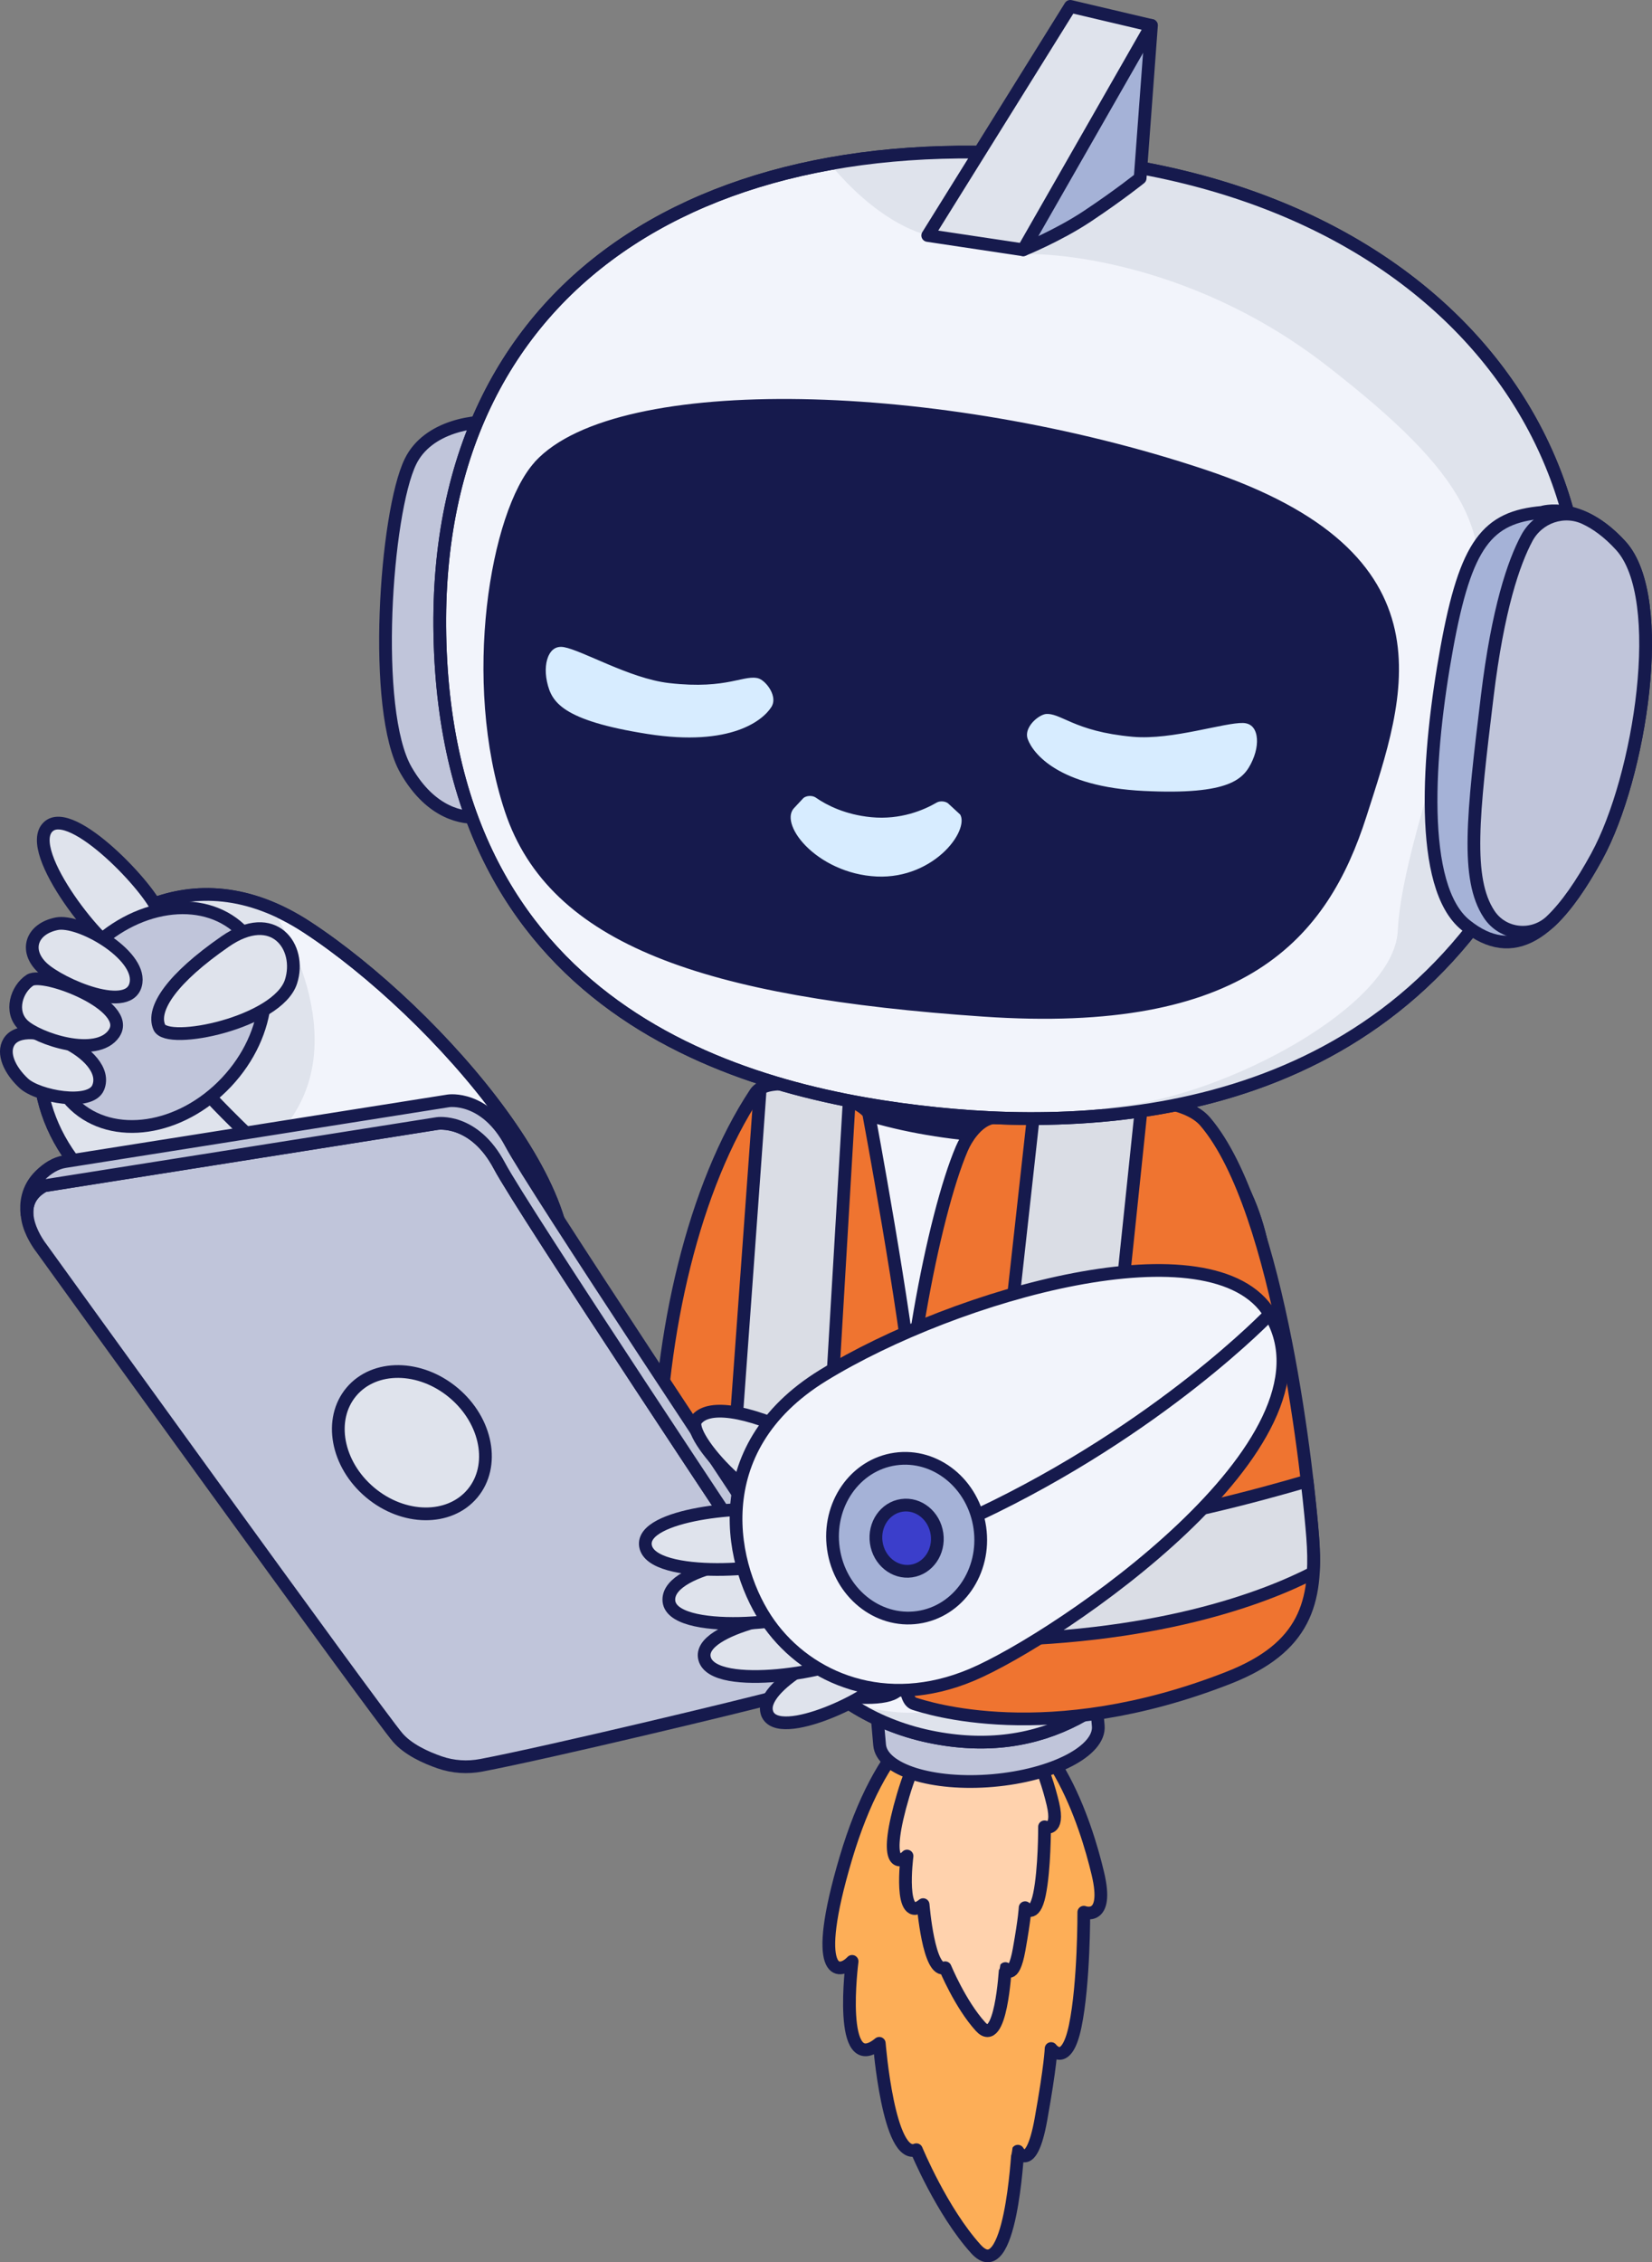 <?xml version="1.0" encoding="UTF-8"?>
<svg id="Render" xmlns="http://www.w3.org/2000/svg" xmlns:xlink="http://www.w3.org/1999/xlink" viewBox="0 0 259.52 355.26">
  <rect x="0" y="0" width="259.52" height="355.26" fill="#808080" stroke="none"/>
  <defs>
    <style>
      .cls-1 {
        fill: #fdae57;
      }

      .cls-1, .cls-2, .cls-3, .cls-4, .cls-5, .cls-6, .cls-7, .cls-8, .cls-9, .cls-10, .cls-11, .cls-12, .cls-13 {
        stroke: #161a4d;
        stroke-linecap: round;
        stroke-linejoin: round;
        stroke-width: 2px;
      }

      .cls-2 {
        fill: #ffd2ad;
      }

      .cls-3 {
        fill: #ef7430;
      }

      .cls-4 {
        fill: none;
      }

      .cls-5 {
        fill: #fff;
      }

      .cls-6 {
        fill: #dadde5;
      }

      .cls-7 {
        fill: #c0c5da;
      }

      .cls-14, .cls-10 {
        fill: #3b3ecb;
      }

      .cls-8, .cls-15 {
        fill: #dfe3ec;
      }

      .cls-16 {
        clip-path: url(#clippath-1);
      }

      .cls-17 {
        clip-path: url(#clippath-2);
      }

      .cls-9 {
        fill: #f2f4fb;
      }

      .cls-11 {
        fill: #a5b2d7;
      }

      .cls-12 {
        fill: #161a4d;
      }

      .cls-13 {
        fill: #d7ecff;
      }

      .cls-18 {
        clip-path: url(#clippath);
      }
    </style>
    <clipPath id="clippath">
      <path class="cls-4" d="M153.93,167.03c-19.99-.5-39.36,7.5-44.6,25.49-5.25,17.99.75,72.71,36.73,80.21s49.85-35.98,52.47-55.85c2.62-19.87.75-48.73-44.6-49.85Z"/>
    </clipPath>
    <clipPath id="clippath-1">
      <path class="cls-4" d="M147.06,174.87c28.74,2.98,73.46-.36,94.45-45.96,20.99-45.59-5.62-94.1-66.34-103.22-60.72-9.12-107.2,16.41-106.07,74.04,1.18,60.73,49.85,72.22,77.96,75.14Z"/>
    </clipPath>
    <clipPath id="clippath-2">
      <path class="cls-4" d="M86.87,205.01c9.45-14.29-18.11-45.96-38.61-59.39-18.54-12.15-33.78-.21-38.94,9.01s-4.61,22.32,6.35,32.16c10.96,9.84,58.25,37.81,71.2,18.22Z"/>
    </clipPath>
  </defs>
  <g id="Plan">
    <g id="Hammer_3_4" data-name="Hammer 3/4">
      <g id="Body">
        <g>
          <g>
            <path class="cls-1" d="M153.04,267.66c-6.11-.6-14.69,5.67-20.18,24.2s-1.11,18.4,1,16.16c0,0-2.39,18.36,4.27,12.87,0,0,1.46,18.48,5.83,16.71,0,0,3.98,9.65,9.35,15.59,5.49,6.06,6.53-15.27,6.59-15.36,0,0,2.07,3.61,3.62-4.97,1.54-8.58,1.6-11.15,1.6-11.15,0,0,2.39,3.21,3.79-3.53,1.4-6.74,1.35-17.88,1.35-17.88,0,0,4.03,1.56,2.2-6.1-1.82-7.66-7.35-25.34-19.43-26.52Z"/>
            <path class="cls-2" d="M153.86,267.55c-3.62-.35-8.71,3.36-11.97,14.35-3.25,10.99-.66,10.92.6,9.58,0,0-1.42,10.89,2.53,7.63,0,0,.87,10.96,3.46,9.91,0,0,2.36,5.73,5.55,9.24,3.25,3.59,3.87-9.06,3.91-9.11,0,0,1.23,2.14,2.15-2.95.91-5.09.95-6.61.95-6.61,0,0,1.42,1.9,2.25-2.09.83-4,.8-10.61.8-10.61,0,0,2.39.93,1.31-3.62-1.08-4.54-4.36-15.03-11.53-15.73Z"/>
            <path class="cls-7" d="M171.94,264.31c-.34-3.92-8.31-6.42-17.79-5.6s-16.9,4.67-16.56,8.59l.59,6.72c.34,3.92,8.31,6.42,17.79,5.6,9.49-.83,16.9-4.67,16.56-8.59l-.59-6.72h0Z"/>
          </g>
          <path class="cls-9" d="M153.93,167.03c-19.99-.5-39.36,7.5-44.6,25.49-5.25,17.99.75,72.71,36.73,80.21s49.85-35.98,52.47-55.85c2.62-19.87.75-48.73-44.6-49.85Z"/>
          <g>
            <path class="cls-14" d="M173.59,211.93l-12.16-.93,1.24-16.29-8.11-.62-1.24,16.29c-.34,4.5,3.01,8.42,7.49,8.76l12.16.93c4.48.34,8.39-3.03,8.73-7.53l.62-8.14-8.11-.62-.62,8.14Z"/>
            <path class="cls-14" d="M175.14,191.57l-9.04,11.6,8.11.62,9.04-11.6-8.11-.62Z"/>
          </g>
        </g>
        <g>
          <g class="cls-18">
            <path class="cls-15" d="M183.91,175.32s20.24,44.42-15.74,81.52c-20.31,20.94-38.79,8.43-38.79,8.43,0,0,39.36,29.8,64.09,3.37,24.74-26.42,16.3-84.33,16.3-84.33,0,0-10.12-25.86-25.86-9Z"/>
            <ellipse class="cls-12" cx="163.39" cy="162.39" rx="43.01" ry="16.3"/>
          </g>
          <path class="cls-4" d="M153.93,167.03c-19.99-.5-39.36,7.5-44.6,25.49-5.25,17.99.75,72.71,36.73,80.21s49.85-35.98,52.47-55.85c2.62-19.87.75-48.73-44.6-49.85Z"/>
        </g>
        <g id="High_Vis_Vest" data-name="High Vis Vest">
          <path class="cls-3" d="M136.46,174.85s5.89,31.6,7.03,44.94c1.14,13.34-.1,42.41-2.36,45.52s-19.91.35-29.28-6.19c-9.36-6.54-8.73-10.73-8.51-27.53.3-22.35,5.67-45.34,15.32-59.92,2.48-3.75,16.36.64,17.79,3.18Z"/>
          <path class="cls-6" d="M143.79,241.34c-4.28-.65-9.34-1.71-14.23-3.45l3.85-65.13c-4.15-1.91-11.23-3.52-13.98-1.8l-4.45,61.46s-5.86-1.9-11.52-5.16c-.06,1.44-.1,2.89-.12,4.33-.05,3.57-.11,6.57-.1,9.15,3.74,4.16,14.15,12.6,39.47,17.12.51-4.48.88-10.43,1.07-16.53Z"/>
          <path class="cls-3" d="M155.27,175.72c-1.9.71-3.44,2.94-4.18,4.68-4.49,10.52-9.79,38.04-9.7,58.75.12,24.45.58,27.9,2.26,28.42s20.92,7.06,49.35-4.09c11.99-4.71,14.02-11.78,13.23-22.07-.66-8.67-5.06-51.42-16.9-65.27-5.28-6.18-27.06-3.03-34.05-.42Z"/>
          <path class="cls-6" d="M179.45,172.68c-5.39-.41-11.8.22-16.95,1.18l-7.37,66.6s-5.98.71-13.73.33c.04,7.26.12,12.55.25,16.41,3.26.23,6.78.36,10.56.37,29.2.09,46.59-6.72,54.09-10.58.11-1.75.06-3.61-.09-5.59-.13-1.73-.42-4.85-.88-8.81-7.74,2.27-22.2,6.17-32.9,7.1l7-67.01Z"/>
        </g>
      </g>
      <g id="Head">
        <path class="cls-7" d="M72.47,106.32c-1.11-17.56,3.57-32.63,6.05-39.97-3.71-.49-11.31.53-14.04,6.14-3.9,8.01-6.1,39.11-.69,48.47,4.01,6.95,9.05,7.55,11.38,7.4-1-4.8-2.06-11.89-2.7-22.03Z"/>
        <path class="cls-9" d="M147.06,174.87c28.74,2.98,73.46-.36,94.45-45.96,20.99-45.59-5.62-94.1-66.34-103.22-60.72-9.12-107.2,16.41-106.07,74.04,1.18,60.73,49.85,72.22,77.96,75.14Z"/>
        <g>
          <g class="cls-16">
            <path class="cls-15" d="M162.8,39.93s23.05,0,45.54,17.43c22.49,17.43,26.42,26.42,23.05,41.6-3.37,15.18-11.24,35.42-11.81,47.23s-26.99,25.86-43.85,27.55c-16.87,1.69,27.55,10.68,27.55,10.68l66.9-47.23,19.68-106.26L219.02-5.05l-91.08,27.55s7.5,11.53,17.8,14.48c10.31,2.95,17.05,2.95,17.05,2.95Z"/>
          </g>
          <path class="cls-4" d="M147.06,174.87c28.74,2.98,73.46-.36,94.45-45.96,20.99-45.59-5.62-94.1-66.34-103.22-60.72-9.12-107.2,16.41-106.07,74.04,1.18,60.73,49.85,72.22,77.96,75.14Z"/>
        </g>
        <path class="cls-11" d="M160.74,39.23s5.48-2.21,10.12-5.3c5.06-3.37,8.25-5.95,8.25-5.95l1.78-23.99-20.33,14.57.19,20.67Z"/>
        <path class="cls-11" d="M242.26,80.46c-8.62.75-11.99,4.87-14.99,21.36-3,16.49-4.5,37.48,3,43.48,7.5,6,13.87,1.5,20.61-10.87,6.75-12.37,11.24-40.48,3.75-48.73-6.51-7.16-12.37-5.25-12.37-5.25Z"/>
        <path class="cls-7" d="M250.88,134.44c6.75-12.37,11.24-40.48,3.75-48.73-1.98-2.18-3.9-3.52-5.61-4.32-3.37-1.59-7.38-.19-9.15,3.09-2.09,3.89-4.57,11.18-6.23,24.85-2.29,18.83-3.37,28.67.28,34.23,2.18,3.33,6.87,3.8,9.75,1.06,2.4-2.29,4.78-5.72,7.21-10.17Z"/>
        <polygon class="cls-8" points="145.74 36.98 160.74 39.23 180.88 4 168.14 1 145.74 36.98"/>
      </g>
      <g id="Contemplative">
        <g id="Face_Smile" data-name="Face Smile">
          <path class="cls-12" d="M84.78,73.2c-6.74,7.36-11.24,33.73-4.5,53.97,6.75,20.24,30.46,28.48,74.21,31.48,40.83,2.81,53.22-11.99,59.22-30.74,6-18.74,14.07-40.29-24.74-53.22-41.6-13.87-91.83-14.99-104.2-1.5Z"/>
          <path class="cls-13" d="M125.42,124.71l-1.39,1.49c-3.3,3.52,3.74,11.99,13.65,12.45,9.73.45,16.22-8.11,13.92-11.39l-1.94-1.79c-.75-.69-2.1-.83-3.04-.28-1.88,1.09-5.32,2.57-9.66,2.15-3.9-.38-6.63-1.79-8.23-2.9-.98-.68-2.54-.55-3.31.27Z"/>
        </g>
        <path class="cls-13" d="M164.28,111.13c-1.66.09-4.75,2.67-3.75,5.33,1,2.67,5.42,8.08,19.08,8.75,13.67.67,16.5-1.83,18.08-5.42,1.58-3.58.75-7.17-2.42-7.25-3.17-.08-11.24,2.71-17.25,2.17-9.17-.83-10.83-3.75-13.75-3.58Z"/>
        <path class="cls-13" d="M119.43,105.58c1.6.43,4.11,3.58,2.59,5.99-1.52,2.41-6.95,6.81-20.47,4.68-13.52-2.13-15.78-5.16-16.6-8.99-.82-3.83.73-7.17,3.84-6.61,3.12.56,10.46,4.95,16.45,5.63,9.14,1.05,11.37-1.47,14.19-.71Z"/>
      </g>
      <g id="R_Hand_Point" data-name="R Hand Point">
        <g id="Pointing_Hand" data-name="Pointing Hand">
          <g>
            <path class="cls-9" d="M86.87,205.01c9.45-14.29-18.11-45.96-38.61-59.39-18.54-12.15-33.78-.21-38.94,9.01s-4.61,22.32,6.35,32.16c10.96,9.84,58.25,37.81,71.2,18.22Z"/>
            <g>
              <g class="cls-17">
                <path class="cls-15" d="M43.33,143.72s14.13,21.53-.64,35.43c-14.77,13.9-40.71,3.6-48.52-9.17-7.81-12.77,4.2-50.45,49.16-26.26Z"/>
              </g>
              <path class="cls-4" d="M86.87,205.01c9.45-14.29-18.11-45.96-38.61-59.39-18.54-12.15-33.78-.21-38.94,9.01s-4.61,22.32,6.35,32.16c10.96,9.84,58.25,37.81,71.2,18.22Z"/>
            </g>
          </g>
          <path class="cls-4" d="M33.1,172.34s25.69,27.79,49.92,36.08"/>
        </g>
        <g>
          <path class="cls-8" d="M7.57,129.84c-4.05,3.82,9.02,19.87,11.43,19.72,3.76-.24,7.07-2.64,5.93-6.28s-13.67-16.93-17.36-13.44Z"/>
          <ellipse class="cls-7" cx="24.71" cy="159.74" rx="18.96" ry="14.91" transform="translate(-108.45 68.12) rotate(-46.68)"/>
          <path class="cls-8" d="M45.72,154.14c1.72-5.39-2.69-11.59-10.35-6.28-8.33,5.77-11.59,10.55-10.35,13.45,1.24,2.9,18.64-.71,20.7-7.17Z"/>
          <path class="cls-8" d="M15.43,170.78c2.17-5.33-11.46-11.4-14.03-7.14-1.08,1.79.12,4.43,2.34,6.49,2.22,2.06,10.49,3.61,11.69.65Z"/>
          <path class="cls-8" d="M17.91,162.28c2.98-4.36-11.05-9.76-13.21-8.34-2.08,1.36-3.26,4.93-1.04,7.04s11.52,5.31,14.26,1.3Z"/>
          <path class="cls-8" d="M21.38,154.27c.6-4.49-8.94-9.92-12.48-9.2-3.94.8-5.1,4.18-2.26,6.88,2.84,2.7,14.04,7.51,14.74,2.32Z"/>
        </g>
      </g>
    </g>
    <g>
      <g>
        <path class="cls-7" d="M6.91,186.22l61.78-9.78s5.78-.89,9.78,6.67c3.54,6.69,39.45,60.71,47.67,73.05,1.58,2.38,1.68,5.54,0,7.84-.72.98-1.75,1.82-3.21,2.22-5.7,1.56-36.86,9.02-47.3,11-2.19.42-4.44.28-6.55-.45-2.23-.77-4.96-2.02-6.59-3.89-3.11-3.56-56-76.89-56-76.89,0,0-5.33-6.67.44-9.78Z"/>
        <ellipse class="cls-8" cx="64.7" cy="226.57" rx="10.21" ry="12.42" transform="translate(-150.38 130.34) rotate(-49.96)"/>
        <path class="cls-7" d="M127.3,251.69c-9.24-13.88-43.6-65.6-47.06-72.14-4-7.56-9.78-6.67-9.78-6.67l-60.27,9.54c-1.49.24-2.76,1.08-3.84,2.13-2.14,2.07-2.3,4.54-2.12,6.1-.08-1.62.53-3.27,2.68-4.43l61.78-9.78s5.78-.89,9.78,6.67c3.54,6.69,39.45,60.71,47.67,73.05,1.32,1.98,1.59,4.5.67,6.62.53-.81.97-1.7,1.33-2.58,1.15-2.8.85-5.98-.83-8.51Z"/>
      </g>
      <g id="Hand_2" data-name="Hand 2">
        <g>
          <path class="cls-8" d="M120.51,269.07c1.77,4.7,17.37-3.03,17.91-5.28.84-3.5-.44-5.73-3.47-5.64-3.04.09-16.05,6.63-14.43,10.92Z"/>
          <path class="cls-8" d="M110.68,260.45c1.36,5.4,21.75,1.82,22.79-.36,1.63-3.4.44-6.09-3.29-6.86-3.73-.77-20.74,2.3-19.5,7.22Z"/>
          <path class="cls-8" d="M105.07,251.2c-.03,5.88,21.9,3.7,23.11,1.22,1.16-2.38,1.33-6.51-2.34-7.6s-20.75.98-20.77,6.38Z"/>
          <path class="cls-8" d="M101.4,242.75c.85,5.5,21.48,3.85,22.72,1.77,1.94-3.24,1.01-6.02-2.63-7.14-3.64-1.12-20.87.35-20.09,5.37Z"/>
          <path class="cls-8" d="M126.22,237.39c5.43-1.03,8.34-7.68-.14-11.77-9.22-4.44-14.95-5.01-16.73-2.6-1.79,2.41,10.36,15.61,16.87,14.37Z"/>
          <ellipse class="cls-5" cx="138.31" cy="241.26" rx="15.54" ry="19.68" transform="translate(-99.32 96.81) rotate(-28.88)"/>
        </g>
        <path class="cls-9" d="M199.48,206.37c-8.9-14.63-49.3-3.19-70.18,9.63-18.89,11.6-14.58,30.48-8.44,39.06,6.15,8.59,18.23,13.68,31.8,7.96,13.57-5.72,59.02-36.59,46.82-56.65Z"/>
        <ellipse class="cls-11" cx="142.41" cy="241.58" rx="11.62" ry="12.56" transform="translate(-32.68 22.52) rotate(-8.12)"/>
        <ellipse class="cls-10" cx="142.41" cy="241.58" rx="4.82" ry="5.21" transform="translate(-32.68 22.52) rotate(-8.12)"/>
        <path class="cls-4" d="M199.48,206.37s-17.13,17.97-45.86,31.53"/>
      </g>
    </g>
  </g>
</svg>